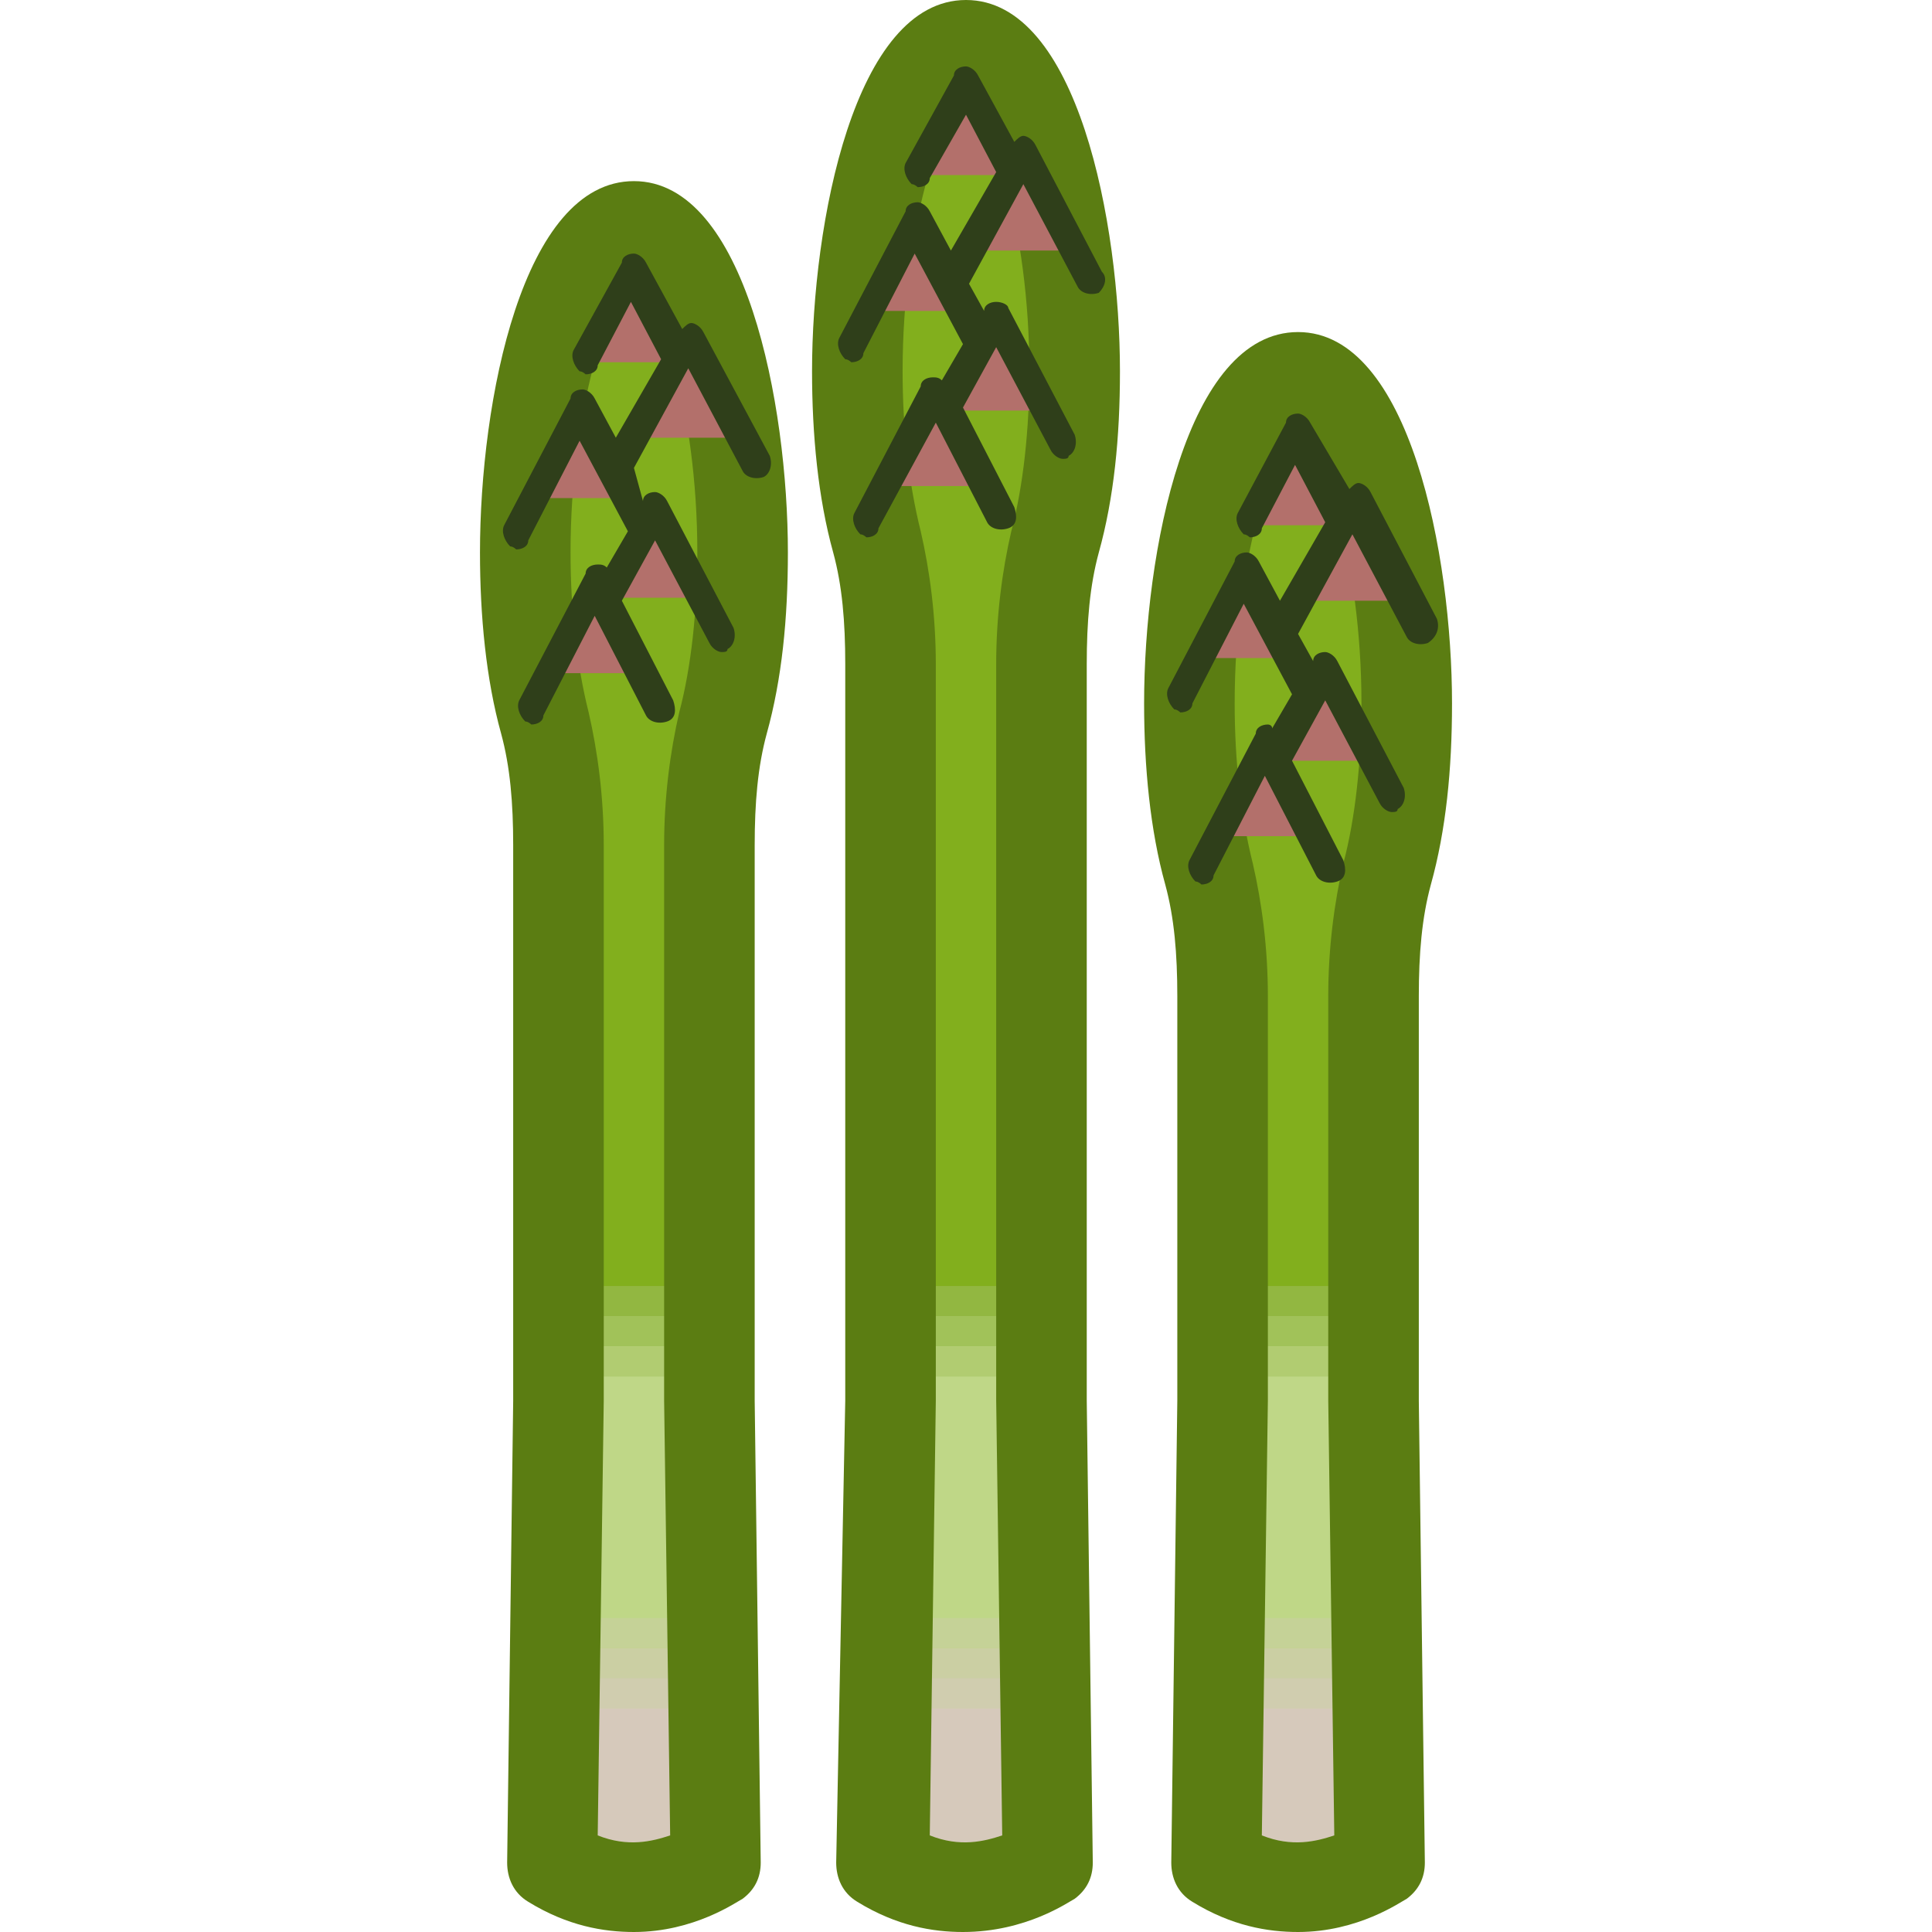 <?xml version="1.0" encoding="utf-8"?>
<!-- Generator: Adobe Illustrator 20.0.0, SVG Export Plug-In . SVG Version: 6.00 Build 0)  -->
<svg version="1.1" id="Layer_1" xmlns="http://www.w3.org/2000/svg" xmlns:xlink="http://www.w3.org/1999/xlink" x="0px" y="0px"
	 viewBox="0 0 64 64" style="enable-background:new 0 0 64 64;" xml:space="preserve">
<style type="text/css">
	.st0{fill:#82AF1D;}
	.st1{fill:#C0D57C;}
	.st2{fill:#D5DF7F;}
	.st3{fill:#80AC66;}
	.st4{fill:#F9FBEF;}
	.st5{fill:#2F3F1A;}
	.st6{fill:#E7ECB9;}
	.st7{fill:#F0F3D4;}
	.st8{fill:#DEE59F;}
	.st9{fill:#ACC476;}
	.st10{fill:#96B870;}
	.st11{fill:#C0D17E;}
	.st12{fill:#BC6F6B;}
	.st13{fill:#D48C64;stroke:#93663D;stroke-width:3;stroke-miterlimit:10;}
	.st14{fill:url(#SVGID_1_);}
	.st15{fill:none;stroke:#CEB699;stroke-linecap:round;stroke-linejoin:round;stroke-miterlimit:10;}
	.st16{fill:url(#SVGID_2_);stroke:#2F3F1A;stroke-width:3;stroke-linecap:round;stroke-miterlimit:10;}
	.st17{fill:none;stroke:#2F3F1A;stroke-miterlimit:10;}
	.st18{fill:url(#SVGID_3_);}
	.st19{fill:none;stroke:#8D5733;stroke-linecap:round;stroke-linejoin:round;stroke-miterlimit:10;}
	.st20{fill:#FCAA54;}
	.st21{fill:#8D5733;}
	.st22{fill:none;stroke:#FFFFFF;stroke-linecap:round;stroke-linejoin:round;stroke-miterlimit:10;}
	.st23{fill:none;stroke:#8D5733;stroke-linecap:round;stroke-miterlimit:10;}
	.st24{fill:none;stroke:#FFFFFF;stroke-linecap:round;stroke-miterlimit:10;}
	.st25{fill:#FFFFFF;}
	.st26{fill:#FCAA54;stroke:#8CC63F;stroke-width:3;stroke-linecap:round;stroke-linejoin:round;stroke-miterlimit:10;}
	.st27{fill:none;stroke:#FDD6AD;stroke-linecap:round;stroke-linejoin:round;stroke-miterlimit:10;}
	.st28{fill:#00FFFF;}
	.st29{fill:none;stroke:#38171C;stroke-linecap:round;stroke-linejoin:round;stroke-miterlimit:10;}
	.st30{fill:#B63640;}
	.st31{fill:none;stroke:#DDA1A4;stroke-linecap:round;stroke-linejoin:round;stroke-miterlimit:10;}
	.st32{fill:#38171C;}
	.st33{fill:none;stroke:#B1986C;stroke-linecap:round;stroke-linejoin:round;stroke-miterlimit:10;}
	.st34{fill:#E5E1C7;}
	.st35{fill:none;stroke:#BEC57A;stroke-linecap:round;stroke-linejoin:round;stroke-miterlimit:10;}
	.st36{fill:#B1986C;}
	.st37{fill:none;stroke:#986E5A;stroke-linecap:round;stroke-linejoin:round;stroke-miterlimit:10;}
	.st38{fill:#EEE1C2;}
	.st39{fill:#F0DBC2;stroke:#986E5A;stroke-width:3;stroke-miterlimit:10;}
	.st40{fill:none;stroke:#BA8178;stroke-linecap:round;stroke-miterlimit:10;}
	.st41{fill:none;stroke:#986E5A;stroke-width:3;stroke-miterlimit:10;}
	.st42{fill:none;stroke:#F8C899;stroke-linecap:round;stroke-linejoin:round;stroke-miterlimit:10;}
	.st43{fill:none;stroke:#E6C18D;stroke-linecap:round;stroke-linejoin:round;stroke-miterlimit:10;}
	.st44{fill:none;stroke:#2F3F1A;stroke-width:3;stroke-miterlimit:10;}
	.st45{fill:url(#SVGID_4_);}
	.st46{fill:url(#SVGID_5_);}
	.st47{fill:none;stroke:#2F3F1A;stroke-width:3;stroke-linejoin:round;stroke-miterlimit:10;}
	.st48{fill:none;stroke:#2F3F1A;stroke-linejoin:round;stroke-miterlimit:10;}
	.st49{clip-path:url(#SVGID_7_);}
	.st50{clip-path:url(#SVGID_9_);}
	.st51{clip-path:url(#SVGID_11_);}
	.st52{fill:#D46A71;stroke:#9E423B;stroke-width:3;stroke-miterlimit:10;}
	.st53{fill:none;stroke:#D68C79;stroke-linecap:round;stroke-miterlimit:10;}
	.st54{fill:url(#SVGID_12_);}
	.st55{fill:#CEB699;}
	.st56{fill:url(#SVGID_13_);}
	.st57{fill:url(#SVGID_14_);}
	.st58{fill:url(#SVGID_15_);}
	.st59{clip-path:url(#SVGID_17_);fill:#F9FBEF;}
	.st60{clip-path:url(#SVGID_17_);fill:#F9FBEE;}
	.st61{clip-path:url(#SVGID_17_);fill:#F8FBED;}
	.st62{clip-path:url(#SVGID_17_);fill:#F8FAED;}
	.st63{clip-path:url(#SVGID_17_);fill:#F8FAEC;}
	.st64{clip-path:url(#SVGID_17_);fill:#F8FAEB;}
	.st65{clip-path:url(#SVGID_17_);fill:#F8FAEA;}
	.st66{clip-path:url(#SVGID_17_);fill:#F7FAEA;}
	.st67{clip-path:url(#SVGID_17_);fill:#F7FAE9;}
	.st68{clip-path:url(#SVGID_17_);fill:#F7F9E9;}
	.st69{clip-path:url(#SVGID_17_);fill:#F7F9E8;}
	.st70{clip-path:url(#SVGID_17_);fill:#F7F9E7;}
	.st71{clip-path:url(#SVGID_17_);fill:#F6F9E7;}
	.st72{clip-path:url(#SVGID_17_);fill:#F6F9E6;}
	.st73{clip-path:url(#SVGID_17_);fill:#F6F9E5;}
	.st74{clip-path:url(#SVGID_17_);fill:#F6F8E5;}
	.st75{clip-path:url(#SVGID_17_);fill:#F5F8E4;}
	.st76{clip-path:url(#SVGID_17_);fill:#F5F8E3;}
	.st77{clip-path:url(#SVGID_17_);fill:#F5F8E2;}
	.st78{clip-path:url(#SVGID_17_);fill:#F5F8E1;}
	.st79{clip-path:url(#SVGID_17_);fill:#F4F7E0;}
	.st80{clip-path:url(#SVGID_17_);fill:#F4F7DF;}
	.st81{clip-path:url(#SVGID_17_);fill:#F4F7DE;}
	.st82{clip-path:url(#SVGID_17_);fill:#F3F7DD;}
	.st83{clip-path:url(#SVGID_17_);fill:#F3F6DC;}
	.st84{clip-path:url(#SVGID_17_);fill:#F3F6DB;}
	.st85{clip-path:url(#SVGID_17_);fill:#F2F6DA;}
	.st86{clip-path:url(#SVGID_17_);fill:#F2F5D9;}
	.st87{clip-path:url(#SVGID_17_);fill:#F1F5D8;}
	.st88{clip-path:url(#SVGID_17_);fill:#F1F5D6;}
	.st89{clip-path:url(#SVGID_17_);fill:#F1F5D5;}
	.st90{clip-path:url(#SVGID_17_);fill:#F0F4D4;}
	.st91{clip-path:url(#SVGID_17_);fill:#F0F4D3;}
	.st92{clip-path:url(#SVGID_17_);fill:#F0F4D2;}
	.st93{clip-path:url(#SVGID_17_);fill:#EFF3D1;}
	.st94{clip-path:url(#SVGID_17_);fill:#EFF3CF;}
	.st95{clip-path:url(#SVGID_17_);fill:#EEF3CE;}
	.st96{clip-path:url(#SVGID_17_);fill:#EEF2CD;}
	.st97{clip-path:url(#SVGID_17_);fill:#EEF2CC;}
	.st98{clip-path:url(#SVGID_17_);fill:#EDF2CA;}
	.st99{clip-path:url(#SVGID_17_);fill:#EDF1C9;}
	.st100{clip-path:url(#SVGID_17_);fill:#ECF1C7;}
	.st101{clip-path:url(#SVGID_17_);fill:#ECF1C6;}
	.st102{clip-path:url(#SVGID_17_);fill:#EBF0C4;}
	.st103{clip-path:url(#SVGID_17_);fill:#EBF0C3;}
	.st104{clip-path:url(#SVGID_17_);fill:#EAF0C1;}
	.st105{clip-path:url(#SVGID_17_);fill:#EAEFC0;}
	.st106{clip-path:url(#SVGID_17_);fill:#E9EFBE;}
	.st107{clip-path:url(#SVGID_17_);fill:#E9EEBC;}
	.st108{clip-path:url(#SVGID_17_);fill:#E8EEBA;}
	.st109{clip-path:url(#SVGID_17_);fill:#E8EDB9;}
	.st110{clip-path:url(#SVGID_17_);fill:#E7EDB7;}
	.st111{clip-path:url(#SVGID_17_);fill:#E6EDB5;}
	.st112{clip-path:url(#SVGID_17_);fill:#E6ECB3;}
	.st113{clip-path:url(#SVGID_17_);fill:#E5ECB1;}
	.st114{clip-path:url(#SVGID_17_);fill:#E5EBAF;}
	.st115{clip-path:url(#SVGID_17_);fill:#E4EBAD;}
	.st116{clip-path:url(#SVGID_17_);fill:#E3EAAB;}
	.st117{clip-path:url(#SVGID_17_);fill:#E3EAA9;}
	.st118{clip-path:url(#SVGID_17_);fill:#E2E9A7;}
	.st119{clip-path:url(#SVGID_17_);fill:#E1E8A5;}
	.st120{clip-path:url(#SVGID_17_);fill:#E0E8A3;}
	.st121{clip-path:url(#SVGID_17_);fill:#E0E7A0;}
	.st122{clip-path:url(#SVGID_17_);fill:#DFE79E;}
	.st123{clip-path:url(#SVGID_17_);fill:#DEE69C;}
	.st124{clip-path:url(#SVGID_17_);fill:#DDE699;}
	.st125{clip-path:url(#SVGID_17_);fill:#DDE597;}
	.st126{clip-path:url(#SVGID_17_);fill:#DCE494;}
	.st127{clip-path:url(#SVGID_17_);fill:#DBE492;}
	.st128{clip-path:url(#SVGID_17_);fill:#DAE38F;}
	.st129{clip-path:url(#SVGID_17_);fill:#D9E28D;}
	.st130{clip-path:url(#SVGID_17_);fill:#D9E28A;}
	.st131{clip-path:url(#SVGID_17_);fill:#D8E187;}
	.st132{clip-path:url(#SVGID_17_);fill:#D7E085;}
	.st133{clip-path:url(#SVGID_17_);fill:#D6E082;}
	.st134{clip-path:url(#SVGID_17_);fill:#D5DF7F;}
	.st135{clip-path:url(#SVGID_17_);fill:#D3DE7E;}
	.st136{clip-path:url(#SVGID_17_);fill:#D1DC7E;}
	.st137{clip-path:url(#SVGID_17_);fill:#CFDB7D;}
	.st138{clip-path:url(#SVGID_17_);fill:#CCDA7C;}
	.st139{clip-path:url(#SVGID_17_);fill:#CAD97C;}
	.st140{clip-path:url(#SVGID_17_);fill:#C8D77B;}
	.st141{clip-path:url(#SVGID_17_);fill:#C6D67B;}
	.st142{clip-path:url(#SVGID_17_);fill:#C4D57A;}
	.st143{clip-path:url(#SVGID_17_);fill:#C2D47A;}
	.st144{clip-path:url(#SVGID_17_);fill:#C1D379;}
	.st145{clip-path:url(#SVGID_17_);fill:#BFD278;}
	.st146{clip-path:url(#SVGID_17_);fill:#BDD178;}
	.st147{clip-path:url(#SVGID_17_);fill:#BBCF77;}
	.st148{clip-path:url(#SVGID_17_);fill:#B9CE77;}
	.st149{clip-path:url(#SVGID_17_);fill:#B7CD76;}
	.st150{clip-path:url(#SVGID_17_);fill:#B6CC76;}
	.st151{clip-path:url(#SVGID_17_);fill:#B4CB75;}
	.st152{clip-path:url(#SVGID_17_);fill:#B2CA75;}
	.st153{clip-path:url(#SVGID_17_);fill:#B1C974;}
	.st154{clip-path:url(#SVGID_17_);fill:#AFC874;}
	.st155{clip-path:url(#SVGID_17_);fill:#AEC773;}
	.st156{clip-path:url(#SVGID_17_);fill:#ACC673;}
	.st157{clip-path:url(#SVGID_17_);fill:#AAC572;}
	.st158{clip-path:url(#SVGID_17_);fill:#A9C572;}
	.st159{clip-path:url(#SVGID_17_);fill:#A7C472;}
	.st160{clip-path:url(#SVGID_17_);fill:#A6C371;}
	.st161{clip-path:url(#SVGID_17_);fill:#A5C271;}
	.st162{clip-path:url(#SVGID_17_);fill:#A3C170;}
	.st163{clip-path:url(#SVGID_17_);fill:#A2C070;}
	.st164{clip-path:url(#SVGID_17_);fill:#A1C070;}
	.st165{clip-path:url(#SVGID_17_);fill:#9FBF6F;}
	.st166{clip-path:url(#SVGID_17_);fill:#9EBE6F;}
	.st167{clip-path:url(#SVGID_17_);fill:#9DBD6E;}
	.st168{clip-path:url(#SVGID_17_);fill:#9CBD6E;}
	.st169{clip-path:url(#SVGID_17_);fill:#9ABC6E;}
	.st170{clip-path:url(#SVGID_17_);fill:#99BB6D;}
	.st171{clip-path:url(#SVGID_17_);fill:#98BA6D;}
	.st172{clip-path:url(#SVGID_17_);fill:#97BA6D;}
	.st173{clip-path:url(#SVGID_17_);fill:#96B96C;}
	.st174{clip-path:url(#SVGID_17_);fill:#95B96C;}
	.st175{clip-path:url(#SVGID_17_);fill:#94B86C;}
	.st176{clip-path:url(#SVGID_17_);fill:#93B76C;}
	.st177{clip-path:url(#SVGID_17_);fill:#92B76B;}
	.st178{clip-path:url(#SVGID_17_);fill:#91B66B;}
	.st179{clip-path:url(#SVGID_17_);fill:#90B66B;}
	.st180{clip-path:url(#SVGID_17_);fill:#8FB56A;}
	.st181{clip-path:url(#SVGID_17_);fill:#8EB56A;}
	.st182{clip-path:url(#SVGID_17_);fill:#8EB46A;}
	.st183{clip-path:url(#SVGID_17_);fill:#8DB46A;}
	.st184{clip-path:url(#SVGID_17_);fill:#8CB36A;}
	.st185{clip-path:url(#SVGID_17_);fill:#8BB369;}
	.st186{clip-path:url(#SVGID_17_);fill:#8AB269;}
	.st187{clip-path:url(#SVGID_17_);fill:#89B169;}
	.st188{clip-path:url(#SVGID_17_);fill:#88B168;}
	.st189{clip-path:url(#SVGID_17_);fill:#87B068;}
	.st190{clip-path:url(#SVGID_17_);fill:#86B068;}
	.st191{clip-path:url(#SVGID_17_);fill:#86AF68;}
	.st192{clip-path:url(#SVGID_17_);fill:#85AF68;}
	.st193{clip-path:url(#SVGID_17_);fill:#85AF67;}
	.st194{clip-path:url(#SVGID_17_);fill:#84AF67;}
	.st195{clip-path:url(#SVGID_17_);fill:#84AE67;}
	.st196{clip-path:url(#SVGID_17_);fill:#83AE67;}
	.st197{clip-path:url(#SVGID_17_);fill:#82AD67;}
	.st198{clip-path:url(#SVGID_17_);fill:#81AD66;}
	.st199{clip-path:url(#SVGID_17_);fill:#81AC66;}
	.st200{clip-path:url(#SVGID_17_);fill:#80AC66;}
	.st201{fill:none;stroke:#E7ECB9;stroke-miterlimit:10;}
	.st202{fill:none;stroke:#ACC476;stroke-miterlimit:10;}
	.st203{fill:url(#SVGID_18_);stroke:#2F3F1A;stroke-width:3;stroke-linecap:round;stroke-miterlimit:10;}
	.st204{fill:none;stroke:#2F3F1A;stroke-linecap:round;stroke-miterlimit:10;}
	.st205{opacity:0.2;}
	.st206{fill:#93663D;}
	.st207{fill:none;stroke:#93663D;stroke-width:3;stroke-miterlimit:10;}
	.st208{fill:#D48C64;}
	.st209{fill:#C68460;}
	.st210{fill:#B3706B;}
	.st211{fill:#B58070;}
	.st212{fill:#682A28;}
	.st213{fill:#B3706B;stroke:#682A28;stroke-width:3;stroke-miterlimit:10;}
	.st214{fill:#B6806E;}
	.st215{fill:none;stroke:#682A28;stroke-width:3;stroke-miterlimit:10;}
	.st216{fill:none;stroke:#D68C79;stroke-miterlimit:10;}
	.st217{opacity:0.4;fill:none;stroke:#FFFFFF;stroke-linecap:round;stroke-miterlimit:10;}
	.st218{fill:none;stroke:#9E423B;stroke-width:3;stroke-linecap:round;stroke-linejoin:round;stroke-miterlimit:10;}
	.st219{fill:none;stroke:#9E423B;stroke-miterlimit:10;}
	.st220{fill:url(#SVGID_19_);stroke:#5B7D12;stroke-width:3;stroke-linecap:round;stroke-linejoin:round;stroke-miterlimit:10;}
	.st221{fill:url(#SVGID_20_);stroke:#2F3F1A;stroke-linecap:round;stroke-linejoin:round;stroke-miterlimit:10;}
	.st222{fill:url(#SVGID_21_);stroke:#2F3F1A;stroke-linecap:round;stroke-linejoin:round;stroke-miterlimit:10;}
	.st223{fill:url(#SVGID_22_);stroke:#2F3F1A;stroke-linecap:round;stroke-linejoin:round;stroke-miterlimit:10;}
	.st224{fill:url(#SVGID_23_);stroke:#2F3F1A;stroke-linecap:round;stroke-linejoin:round;stroke-miterlimit:10;}
	.st225{fill:url(#SVGID_24_);stroke:#2F3F1A;stroke-linecap:round;stroke-linejoin:round;stroke-miterlimit:10;}
	.st226{fill:url(#SVGID_25_);stroke:#5B7D12;stroke-width:3;stroke-linecap:round;stroke-linejoin:round;stroke-miterlimit:10;}
	.st227{fill:url(#SVGID_26_);stroke:#2F3F1A;stroke-linecap:round;stroke-linejoin:round;stroke-miterlimit:10;}
	.st228{fill:url(#SVGID_27_);stroke:#2F3F1A;stroke-linecap:round;stroke-linejoin:round;stroke-miterlimit:10;}
	.st229{fill:url(#SVGID_28_);stroke:#2F3F1A;stroke-linecap:round;stroke-linejoin:round;stroke-miterlimit:10;}
	.st230{fill:url(#SVGID_29_);stroke:#2F3F1A;stroke-linecap:round;stroke-linejoin:round;stroke-miterlimit:10;}
	.st231{fill:url(#SVGID_30_);stroke:#2F3F1A;stroke-linecap:round;stroke-linejoin:round;stroke-miterlimit:10;}
	.st232{fill:url(#SVGID_31_);stroke:#5B7D12;stroke-width:3;stroke-linecap:round;stroke-linejoin:round;stroke-miterlimit:10;}
	.st233{fill:url(#SVGID_32_);stroke:#2F3F1A;stroke-linecap:round;stroke-linejoin:round;stroke-miterlimit:10;}
	.st234{fill:url(#SVGID_33_);stroke:#2F3F1A;stroke-linecap:round;stroke-linejoin:round;stroke-miterlimit:10;}
	.st235{fill:url(#SVGID_34_);stroke:#2F3F1A;stroke-linecap:round;stroke-linejoin:round;stroke-miterlimit:10;}
	.st236{fill:url(#SVGID_35_);stroke:#2F3F1A;stroke-linecap:round;stroke-linejoin:round;stroke-miterlimit:10;}
	.st237{fill:url(#SVGID_36_);stroke:#2F3F1A;stroke-linecap:round;stroke-linejoin:round;stroke-miterlimit:10;}
	.st238{opacity:0.4;fill:#FFFFFF;}
	.st239{fill:#D68C79;}
	.st240{fill:#E5BAB0;}
	.st241{fill:#9E423B;}
	.st242{fill:url(#SVGID_37_);stroke:#2F3F1A;stroke-width:3;stroke-miterlimit:10;}
	.st243{fill:url(#SVGID_38_);}
	.st244{fill:url(#SVGID_39_);}
	.st245{clip-path:url(#SVGID_41_);fill:#FEFED2;}
	.st246{clip-path:url(#SVGID_41_);fill:#FAFBCD;}
	.st247{clip-path:url(#SVGID_41_);fill:#F6F9C8;}
	.st248{clip-path:url(#SVGID_41_);fill:#F2F7C4;}
	.st249{clip-path:url(#SVGID_41_);fill:#EEF4BF;}
	.st250{clip-path:url(#SVGID_41_);fill:#EAF2BB;}
	.st251{clip-path:url(#SVGID_41_);fill:#E6F0B7;}
	.st252{clip-path:url(#SVGID_41_);fill:#E3EEB3;}
	.st253{clip-path:url(#SVGID_41_);fill:#DFECAF;}
	.st254{clip-path:url(#SVGID_41_);fill:#DCEAAB;}
	.st255{clip-path:url(#SVGID_41_);fill:#D9E8A7;}
	.st256{clip-path:url(#SVGID_41_);fill:#D6E6A4;}
	.st257{clip-path:url(#SVGID_41_);fill:#D3E4A0;}
	.st258{clip-path:url(#SVGID_41_);fill:#D0E39D;}
	.st259{clip-path:url(#SVGID_41_);fill:#CDE19A;}
	.st260{clip-path:url(#SVGID_41_);fill:#CBE097;}
	.st261{clip-path:url(#SVGID_41_);fill:#C8DE94;}
	.st262{clip-path:url(#SVGID_41_);fill:#C5DD91;}
	.st263{clip-path:url(#SVGID_41_);fill:#C3DB8E;}
	.st264{clip-path:url(#SVGID_41_);fill:#C1DA8B;}
	.st265{clip-path:url(#SVGID_41_);fill:#BFD889;}
	.st266{clip-path:url(#SVGID_41_);fill:#BCD786;}
	.st267{clip-path:url(#SVGID_41_);fill:#BAD684;}
	.st268{clip-path:url(#SVGID_41_);fill:#B8D582;}
	.st269{clip-path:url(#SVGID_41_);fill:#B6D47F;}
	.st270{clip-path:url(#SVGID_41_);fill:#B5D37D;}
	.st271{clip-path:url(#SVGID_41_);fill:#B3D27B;}
	.st272{clip-path:url(#SVGID_41_);fill:#B1D179;}
	.st273{clip-path:url(#SVGID_41_);fill:#AFD077;}
	.st274{clip-path:url(#SVGID_41_);fill:#AECF76;}
	.st275{clip-path:url(#SVGID_41_);fill:#ACCE74;}
	.st276{clip-path:url(#SVGID_41_);fill:#ABCD72;}
	.st277{clip-path:url(#SVGID_41_);fill:#AACC71;}
	.st278{clip-path:url(#SVGID_41_);fill:#A8CB6F;}
	.st279{clip-path:url(#SVGID_41_);fill:#A7CB6E;}
	.st280{clip-path:url(#SVGID_41_);fill:#A6CA6C;}
	.st281{clip-path:url(#SVGID_41_);fill:#A5C96B;}
	.st282{clip-path:url(#SVGID_41_);fill:#A3C96A;}
	.st283{clip-path:url(#SVGID_41_);fill:#A2C868;}
	.st284{clip-path:url(#SVGID_41_);fill:#A1C767;}
	.st285{clip-path:url(#SVGID_41_);fill:#A0C766;}
	.st286{clip-path:url(#SVGID_41_);fill:#A0C665;}
	.st287{clip-path:url(#SVGID_41_);fill:#9FC664;}
	.st288{clip-path:url(#SVGID_41_);fill:#9EC563;}
	.st289{clip-path:url(#SVGID_41_);fill:#9DC562;}
	.st290{clip-path:url(#SVGID_41_);fill:#9CC461;}
	.st291{clip-path:url(#SVGID_41_);fill:#9BC460;}
	.st292{clip-path:url(#SVGID_41_);fill:#9BC35F;}
	.st293{clip-path:url(#SVGID_41_);fill:#9AC35F;}
	.st294{clip-path:url(#SVGID_41_);fill:#99C35E;}
	.st295{clip-path:url(#SVGID_41_);fill:#99C25D;}
	.st296{clip-path:url(#SVGID_41_);fill:#98C25D;}
	.st297{clip-path:url(#SVGID_41_);fill:#98C25C;}
	.st298{clip-path:url(#SVGID_41_);fill:#97C15B;}
	.st299{clip-path:url(#SVGID_41_);fill:#96C15A;}
	.st300{clip-path:url(#SVGID_41_);fill:#96C05A;}
	.st301{clip-path:url(#SVGID_41_);fill:#95C059;}
	.st302{clip-path:url(#SVGID_41_);fill:#95C058;}
	.st303{clip-path:url(#SVGID_41_);fill:#94C058;}
	.st304{clip-path:url(#SVGID_41_);fill:#94BF58;}
	.st305{clip-path:url(#SVGID_41_);fill:#94BF57;}
	.st306{clip-path:url(#SVGID_41_);fill:#93BF57;}
	.st307{clip-path:url(#SVGID_41_);fill:#93BF56;}
	.st308{clip-path:url(#SVGID_41_);fill:#93BE56;}
	.st309{clip-path:url(#SVGID_41_);fill:#92BE56;}
	.st310{clip-path:url(#SVGID_41_);fill:#92BE55;}
	.st311{clip-path:url(#SVGID_41_);fill:#91BE55;}
	.st312{clip-path:url(#SVGID_41_);fill:#91BE54;}
	.st313{clip-path:url(#SVGID_41_);fill:#91BD54;}
	.st314{clip-path:url(#SVGID_41_);fill:#90BD54;}
	.st315{clip-path:url(#SVGID_41_);fill:#90BD53;}
	.st316{fill:#BA8178;}
	.st317{fill:#986E5A;}
	.st318{fill:#F8C899;}
	.st319{fill:none;stroke:#CBCFA3;stroke-miterlimit:10;}
	.st320{fill:none;stroke:#C5D297;stroke-miterlimit:10;}
	.st321{fill:none;stroke:#D0CDAF;stroke-miterlimit:10;}
	.st322{fill:none;stroke:#A1C259;stroke-miterlimit:10;}
	.st323{fill:none;stroke:#92B741;stroke-miterlimit:10;}
	.st324{fill:none;stroke:#B1CC71;stroke-miterlimit:10;}
	.st325{fill:#BFD787;}
	.st326{fill:#A1C259;}
	.st327{fill:#92B741;}
	.st328{fill:#B1CC71;}
	.st329{fill:#D6C9BB;}
	.st330{fill:#CBCFA3;}
	.st331{fill:#C5D297;}
	.st332{fill:#D0CDAF;}
	.st333{fill:#5B7D12;}
</style>
<g>
	<path class="st325" d="M40.3,61.7l0.3-15.3V33c0-1.4-0.1-2.7-0.5-4.1c-0.4-1.6-0.7-3.5-0.7-5.6c0-5.4,1.6-10.8,3.6-10.8
		s3.6,5.4,3.6,10.8c0,2.1-0.2,4-0.7,5.6c-0.3,1.3-0.5,2.7-0.5,4.1v13.4l0.2,15.3C45.6,61.7,43.2,63.5,40.3,61.7z"/>
	<path class="st0" d="M40.5,33v10.5h4.9V33c0-1.4,0.1-2.7,0.5-4.1c0.4-1.6,0.7-3.5,0.7-5.6c0-5.4-1.6-10.8-3.6-10.8
		s-3.6,5.4-3.6,10.8c0,2.1,0.2,4,0.7,5.6C40.4,30.3,40.5,31.7,40.5,33z"/>
	<path class="st325" d="M18.3,61.7l0.3-15.3V28c0-1.4-0.1-2.7-0.5-4.1c-0.4-1.6-0.7-3.5-0.7-5.6c0-5.4,1.6-10.8,3.6-10.8
		s3.6,5.4,3.6,10.8c0,2.1-0.2,4-0.7,5.6c-0.3,1.3-0.5,2.7-0.5,4.1v18.4l0.2,15.3C23.6,61.7,21.2,63.5,18.3,61.7z"/>
	<path class="st325" d="M29.2,61.7l0.3-15.3V22c0-1.4-0.1-2.7-0.5-4.1c-0.4-1.6-0.7-3.5-0.7-5.6C28.4,6.9,30,1.5,32,1.5
		s3.6,5.4,3.6,10.8c0,2.1-0.2,4-0.7,5.6c-0.3,1.3-0.5,2.7-0.5,4.1v24.4l0.2,15.3C34.6,61.7,32.2,63.5,29.2,61.7z"/>
	<g>
		<g>
			<rect x="40.6" y="43.6" class="st326" width="4.7" height="1"/>
		</g>
		<g>
			<rect x="40.6" y="42.6" class="st327" width="4.7" height="1"/>
		</g>
		<g>
			<rect x="40.6" y="44.6" class="st328" width="4.7" height="1"/>
		</g>
	</g>
	<path class="st329" d="M40.4,55l-0.1,6.7c3,1.8,5.4,0,5.4,0L45.6,55H40.4z"/>
	<path class="st329" d="M18.4,55l-0.1,6.7c3,1.8,5.4,0,5.4,0L23.6,55H18.4z"/>
	<g>
		<g>
			<rect x="40.6" y="54.6" class="st330" width="4.7" height="1"/>
		</g>
		<g>
			<rect x="40.6" y="53.6" class="st331" width="4.7" height="1"/>
		</g>
		<g>
			<rect x="40.6" y="55.6" class="st332" width="4.7" height="1"/>
		</g>
	</g>
	<path class="st333" d="M43,64c-1,0-2.2-0.2-3.5-1c-0.5-0.3-0.7-0.8-0.7-1.3L39,46.4V33c0-1.4-0.1-2.6-0.4-3.7
		c-0.5-1.8-0.7-3.9-0.7-6c0-5,1.4-12.3,5.1-12.3s5.1,7.4,5.1,12.3c0,2.2-0.2,4.2-0.7,6C47.1,30.4,47,31.6,47,33v13.4l0.2,15.3
		c0,0.5-0.2,0.9-0.6,1.2C46.4,63,45,64,43,64z M41.8,60.8c1,0.4,1.8,0.2,2.4,0L44,46.4V33c0-1.6,0.2-3.1,0.5-4.4
		c0.4-1.5,0.6-3.4,0.6-5.3c0-4.8-1.3-8.5-2.1-9.2c-0.8,0.7-2.1,4.4-2.1,9.2c0,1.9,0.2,3.7,0.6,5.3c0.3,1.3,0.5,2.8,0.5,4.4v13.4
		L41.8,60.8z"/>
	<path class="st0" d="M18.5,28v15.5h4.9V28c0-1.4,0.1-2.7,0.5-4.1c0.4-1.6,0.7-3.5,0.7-5.6c0-5.4-1.6-10.8-3.6-10.8
		s-3.6,5.4-3.6,10.8c0,2.1,0.2,4,0.7,5.6C18.4,25.3,18.5,26.7,18.5,28z"/>
	<path class="st0" d="M29.5,22v21.5h4.9V22c0-1.4,0.1-2.7,0.5-4.1c0.4-1.6,0.7-3.5,0.7-5.6C35.6,6.9,34,1.5,32,1.5
		s-3.6,5.4-3.6,10.8c0,2.1,0.2,4,0.7,5.6C29.4,19.3,29.5,20.7,29.5,22z"/>
	<path class="st329" d="M29.4,55l-0.1,6.7c3,1.8,5.4,0,5.4,0L34.6,55H29.4z"/>
	<g>
		<g>
			<rect x="18.8" y="54.6" class="st330" width="4.7" height="1"/>
		</g>
		<g>
			<rect x="18.8" y="53.6" class="st331" width="4.7" height="1"/>
		</g>
		<g>
			<rect x="18.8" y="55.6" class="st332" width="4.7" height="1"/>
		</g>
	</g>
	<g>
		<g>
			<rect x="18.8" y="43.6" class="st326" width="4.7" height="1"/>
		</g>
		<g>
			<rect x="18.8" y="42.6" class="st327" width="4.7" height="1"/>
		</g>
		<g>
			<rect x="18.8" y="44.6" class="st328" width="4.7" height="1"/>
		</g>
	</g>
	<g>
		<g>
			<rect x="29.6" y="54.6" class="st330" width="4.7" height="1"/>
		</g>
		<g>
			<rect x="29.6" y="53.6" class="st331" width="4.7" height="1"/>
		</g>
		<g>
			<rect x="29.6" y="55.6" class="st332" width="4.7" height="1"/>
		</g>
	</g>
	<g>
		<g>
			<rect x="29.6" y="43.6" class="st326" width="4.7" height="1"/>
		</g>
		<g>
			<rect x="29.6" y="42.6" class="st327" width="4.7" height="1"/>
		</g>
		<g>
			<rect x="29.6" y="44.6" class="st328" width="4.7" height="1"/>
		</g>
	</g>
	<path class="st333" d="M21,64c-1,0-2.2-0.2-3.5-1c-0.5-0.3-0.7-0.8-0.7-1.3L17,46.4V28c0-1.4-0.1-2.6-0.4-3.7
		c-0.5-1.8-0.7-3.9-0.7-6c0-5,1.4-12.3,5.1-12.3s5.1,7.4,5.1,12.3c0,2.2-0.2,4.2-0.7,6C25.1,25.4,25,26.6,25,28v18.4l0.2,15.3
		c0,0.5-0.2,0.9-0.6,1.2C24.4,63,23,64,21,64z M19.8,60.8c1,0.4,1.8,0.2,2.4,0L22,46.4V28c0-1.6,0.2-3.1,0.5-4.4
		c0.4-1.5,0.6-3.4,0.6-5.3c0-4.8-1.3-8.5-2.1-9.2c-0.8,0.7-2.1,4.4-2.1,9.2c0,1.9,0.2,3.7,0.6,5.3c0.3,1.3,0.5,2.8,0.5,4.4v18.4
		L19.8,60.8z"/>
	<path class="st333" d="M31.9,64c-1,0-2.2-0.2-3.5-1c-0.5-0.3-0.7-0.8-0.7-1.3L28,46.4V22c0-1.4-0.1-2.6-0.4-3.7
		c-0.5-1.8-0.7-3.9-0.7-6C26.9,7.4,28.3,0,32,0s5.1,7.4,5.1,12.3c0,2.2-0.2,4.2-0.7,6C36.1,19.4,36,20.6,36,22v24.4l0.2,15.3
		c0,0.5-0.2,0.9-0.6,1.2C35.4,63,34,64,31.9,64z M30.8,60.8c1,0.4,1.8,0.2,2.4,0L33,46.4V22c0-1.6,0.2-3.1,0.5-4.4
		c0.4-1.5,0.6-3.4,0.6-5.3c0-4.8-1.3-8.5-2.1-9.2c-0.8,0.7-2.1,4.4-2.1,9.2c0,1.9,0.2,3.7,0.6,5.3c0.3,1.3,0.5,2.8,0.5,4.4v24.4
		L30.8,60.8z"/>
	<g>
		<polygon class="st210" points="43,21.8 41.4,18.8 39.8,21.8 		"/>
		<polygon class="st210" points="43.6,27.7 42,24.6 40.4,27.7 		"/>
		<polygon class="st210" points="45.6,25.2 44,22.1 42.4,25.2 		"/>
		<polygon class="st210" points="46.5,19.9 44.9,16.8 43.3,19.9 		"/>
		<polygon class="st210" points="44.6,17.4 43,14.3 41.4,17.4 		"/>
		<path class="st5" d="M47.6,20.5l-2.2-4.2c-0.1-0.2-0.3-0.3-0.4-0.3c-0.1,0-0.2,0.1-0.3,0.2L43.4,14c-0.1-0.2-0.3-0.3-0.4-0.3h0
			c-0.2,0-0.4,0.1-0.4,0.3L41,17c-0.1,0.2,0,0.5,0.2,0.7c0.1,0,0.2,0.1,0.2,0.1c0.2,0,0.4-0.1,0.4-0.3l1.1-2.1l1,1.9l-1.5,2.6
			l-0.7-1.3c-0.1-0.2-0.3-0.3-0.4-0.3c0,0,0,0,0,0c-0.2,0-0.4,0.1-0.4,0.3l-2.2,4.2c-0.1,0.2,0,0.5,0.2,0.7c0.1,0,0.2,0.1,0.2,0.1
			c0.2,0,0.4-0.1,0.4-0.3l1.7-3.3l1.6,3l-0.7,1.2C42.2,24.1,42.1,24,42,24c-0.2,0-0.4,0.1-0.4,0.3l-2.2,4.2c-0.1,0.2,0,0.5,0.2,0.7
			c0.1,0,0.2,0.1,0.2,0.1c0.2,0,0.4-0.1,0.4-0.3l1.7-3.3l1.7,3.3c0.1,0.2,0.4,0.3,0.7,0.2s0.3-0.4,0.2-0.7l-1.7-3.3c0,0,0,0,0,0
			l1.1-2l1.8,3.4c0.1,0.2,0.3,0.3,0.4,0.3c0.1,0,0.2,0,0.2-0.1c0.2-0.1,0.3-0.4,0.2-0.7l-2.2-4.2c-0.1-0.2-0.3-0.3-0.4-0.3
			c0,0,0,0,0,0c-0.2,0-0.4,0.1-0.4,0.3l0,0l-0.5-0.9l1.8-3.3l1.8,3.4c0.1,0.2,0.4,0.3,0.7,0.2C47.6,21.1,47.7,20.8,47.6,20.5z"/>
	</g>
	<g>
		<polygon class="st210" points="32,10.3 30.4,7.2 28.8,10.3 		"/>
		<polygon class="st210" points="32.6,16.1 31,13.1 29.4,16.1 		"/>
		<polygon class="st210" points="34.6,13.6 33,10.5 31.4,13.6 		"/>
		<polygon class="st210" points="35.5,8.3 33.9,5.3 32.3,8.3 		"/>
		<polygon class="st210" points="33.6,5.8 32,2.7 30.4,5.8 		"/>
		<path class="st5" d="M36.5,9l-2.2-4.2c-0.1-0.2-0.3-0.3-0.4-0.3c-0.1,0-0.2,0.1-0.3,0.2l-1.2-2.2c-0.1-0.2-0.3-0.3-0.4-0.3h0
			c-0.2,0-0.4,0.1-0.4,0.3L30,5.4c-0.1,0.2,0,0.5,0.2,0.7c0.1,0,0.2,0.1,0.2,0.1c0.2,0,0.4-0.1,0.4-0.3L32,3.8l1,1.9l-1.5,2.6
			L30.8,7c-0.1-0.2-0.3-0.3-0.4-0.3c0,0,0,0,0,0c-0.2,0-0.4,0.1-0.4,0.3l-2.2,4.2c-0.1,0.2,0,0.5,0.2,0.7c0.1,0,0.2,0.1,0.2,0.1
			c0.2,0,0.4-0.1,0.4-0.3l1.7-3.3l1.6,3l-0.7,1.2c-0.1-0.1-0.2-0.1-0.3-0.1c-0.2,0-0.4,0.1-0.4,0.3l-2.2,4.2c-0.1,0.2,0,0.5,0.2,0.7
			c0.1,0,0.2,0.1,0.2,0.1c0.2,0,0.4-0.1,0.4-0.3L31,14l1.7,3.3c0.1,0.2,0.4,0.3,0.7,0.2s0.3-0.4,0.2-0.7l-1.7-3.3c0,0,0,0,0,0l1.1-2
			l1.8,3.4c0.1,0.2,0.3,0.3,0.4,0.3c0.1,0,0.2,0,0.2-0.1c0.2-0.1,0.3-0.4,0.2-0.7l-2.2-4.2C33.4,10.1,33.2,10,33,10c0,0,0,0,0,0
			c-0.2,0-0.4,0.1-0.4,0.3l0,0l-0.5-0.9l1.8-3.3l1.8,3.4c0.1,0.2,0.4,0.3,0.7,0.2C36.6,9.5,36.7,9.2,36.5,9z"/>
	</g>
	<g>
		<polygon class="st210" points="21,16.5 19.4,13.4 17.8,16.5 		"/>
		<polygon class="st210" points="21.6,22.3 20,19.3 18.4,22.3 		"/>
		<polygon class="st210" points="23.6,19.8 22,16.7 20.4,19.8 		"/>
		<polygon class="st210" points="24.5,14.5 22.9,11.4 21.3,14.5 		"/>
		<polygon class="st210" points="22.6,12 21,8.9 19.4,12 		"/>
		<path class="st5" d="M25.5,15.1L23.3,11c-0.1-0.2-0.3-0.3-0.4-0.3c-0.1,0-0.2,0.1-0.3,0.2l-1.2-2.2c-0.1-0.2-0.3-0.3-0.4-0.3h0
			c-0.2,0-0.4,0.1-0.4,0.3L19,11.6c-0.1,0.2,0,0.5,0.2,0.7c0.1,0,0.2,0.1,0.2,0.1c0.2,0,0.4-0.1,0.4-0.3l1.1-2.1l1,1.9l-1.5,2.6
			l-0.7-1.3c-0.1-0.2-0.3-0.3-0.4-0.3c0,0,0,0,0,0c-0.2,0-0.4,0.1-0.4,0.3l-2.2,4.2c-0.1,0.2,0,0.5,0.2,0.7c0.1,0,0.2,0.1,0.2,0.1
			c0.2,0,0.4-0.1,0.4-0.3l1.7-3.3l1.6,3l-0.7,1.2c-0.1-0.1-0.2-0.1-0.3-0.1c-0.2,0-0.4,0.1-0.4,0.3l-2.2,4.2c-0.1,0.2,0,0.5,0.2,0.7
			c0.1,0,0.2,0.1,0.2,0.1c0.2,0,0.4-0.1,0.4-0.3l1.7-3.3l1.7,3.3c0.1,0.2,0.4,0.3,0.7,0.2s0.3-0.4,0.2-0.7l-1.7-3.3c0,0,0,0,0,0
			l1.1-2l1.8,3.4c0.1,0.2,0.3,0.3,0.4,0.3c0.1,0,0.2,0,0.2-0.1c0.2-0.1,0.3-0.4,0.2-0.7l-2.2-4.2c-0.1-0.2-0.3-0.3-0.4-0.3
			c0,0,0,0,0,0c-0.2,0-0.4,0.1-0.4,0.3l0,0L21,15.5l1.8-3.3l1.8,3.4c0.1,0.2,0.4,0.3,0.7,0.2C25.5,15.7,25.6,15.4,25.5,15.1z"/>
	</g>
</g>
</svg>